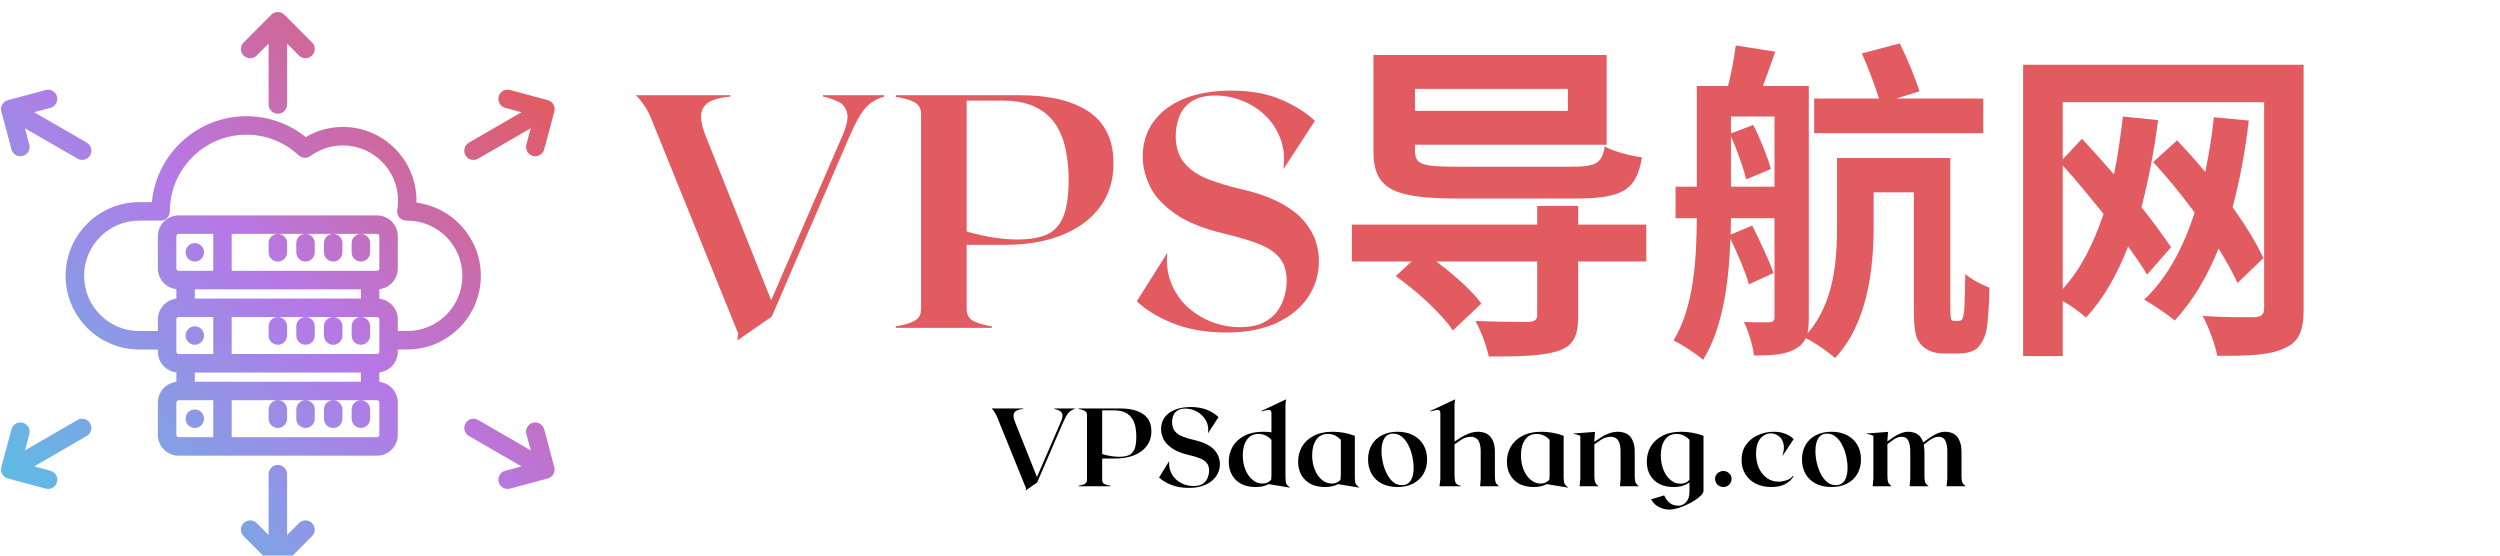 <svg xmlns="http://www.w3.org/2000/svg" xmlns:xlink="http://www.w3.org/1999/xlink" width="360" zoomAndPan="magnify" viewBox="0 0 270 60" height="80" preserveAspectRatio="xMidYMid meet" version="1.0"><defs><g/><clipPath id="dd686de08d"><path d="M 0 1.195 L 60 1.195 L 60 60 L 0 60 Z M 0 1.195 " clip-rule="nonzero"/></clipPath><clipPath id="976fb466e7"><path d="M 44.977 21.891 C 44.98 21.816 44.98 21.742 44.98 21.668 C 44.98 17.281 41.418 13.711 37.035 13.711 C 35.605 13.711 34.234 14.086 33.02 14.801 C 31.203 13.344 28.957 12.551 26.613 12.551 C 21.289 12.551 16.902 16.629 16.398 21.832 L 15.031 21.832 C 10.652 21.832 7.086 25.398 7.086 29.789 C 7.086 34.176 10.652 37.746 15.031 37.746 L 17.051 37.746 L 17.051 37.984 C 17.051 39.137 17.926 40.09 19.047 40.215 L 19.047 41.242 C 17.926 41.367 17.051 42.32 17.051 43.473 L 17.051 46.969 C 17.051 48.207 18.059 49.215 19.293 49.215 L 40.719 49.215 C 41.953 49.215 42.961 48.207 42.961 46.969 L 42.961 43.473 C 42.961 42.32 42.086 41.367 40.969 41.242 L 40.969 40.215 C 42.086 40.09 42.961 39.137 42.961 37.984 L 42.961 37.746 L 43.984 37.746 C 48.363 37.746 51.93 34.176 51.93 29.789 C 51.93 25.738 48.891 22.383 44.977 21.891 Z M 21.039 32.242 L 21.039 31.246 L 38.973 31.246 L 38.973 32.242 Z M 40.719 29.25 L 25.023 29.25 L 25.023 25.258 L 40.719 25.258 C 40.855 25.258 40.969 25.367 40.969 25.508 L 40.969 29 C 40.969 29.137 40.855 29.25 40.719 29.25 Z M 23.031 29.25 L 19.293 29.25 C 19.156 29.25 19.047 29.137 19.047 29 L 19.047 25.508 C 19.047 25.367 19.156 25.258 19.293 25.258 L 23.031 25.258 Z M 19.293 34.242 L 23.031 34.242 L 23.031 38.234 L 19.293 38.234 C 19.156 38.234 19.047 38.121 19.047 37.984 L 19.047 34.488 C 19.047 34.352 19.156 34.242 19.293 34.242 Z M 21.039 41.227 L 21.039 40.23 L 38.973 40.23 L 38.973 41.227 Z M 19.047 46.969 L 19.047 43.473 C 19.047 43.336 19.156 43.223 19.293 43.223 L 23.031 43.223 L 23.031 47.219 L 19.293 47.219 C 19.156 47.219 19.047 47.105 19.047 46.969 Z M 40.969 46.969 C 40.969 47.105 40.855 47.219 40.719 47.219 L 25.023 47.219 L 25.023 43.223 L 40.719 43.223 C 40.855 43.223 40.969 43.336 40.969 43.473 Z M 40.969 37.984 C 40.969 38.121 40.855 38.234 40.719 38.234 L 25.023 38.234 L 25.023 34.242 L 40.719 34.242 C 40.855 34.242 40.969 34.352 40.969 34.488 Z M 43.984 35.75 L 42.961 35.75 L 42.961 34.488 C 42.961 33.336 42.086 32.383 40.969 32.258 L 40.969 31.23 C 42.086 31.105 42.961 30.152 42.961 29 L 42.961 25.508 C 42.961 24.266 41.953 23.262 40.719 23.262 L 19.293 23.262 C 18.059 23.262 17.051 24.266 17.051 25.508 L 17.051 29 C 17.051 30.152 17.926 31.105 19.047 31.23 L 19.047 32.258 C 17.926 32.383 17.051 33.336 17.051 34.488 L 17.051 35.75 L 15.031 35.75 C 11.75 35.75 9.082 33.078 9.082 29.789 C 9.082 26.5 11.75 23.828 15.031 23.828 L 17.348 23.828 C 17.898 23.828 18.344 23.379 18.344 22.828 C 18.344 18.262 22.055 14.547 26.613 14.547 C 28.715 14.547 30.719 15.34 32.258 16.777 C 32.605 17.105 33.141 17.137 33.523 16.855 C 34.551 16.102 35.766 15.707 37.035 15.707 C 40.316 15.707 42.988 18.379 42.988 21.668 C 42.988 21.996 42.961 22.332 42.902 22.664 C 42.855 22.953 42.938 23.25 43.125 23.473 C 43.316 23.695 43.594 23.828 43.887 23.828 L 43.984 23.828 C 47.266 23.828 49.938 26.5 49.938 29.789 C 49.938 33.078 47.266 35.75 43.984 35.75 Z M 26.312 5.996 C 25.922 5.609 25.922 4.977 26.312 4.586 L 29.301 1.59 C 29.691 1.203 30.32 1.203 30.711 1.59 L 33.699 4.586 C 34.09 4.977 34.09 5.609 33.699 5.996 C 33.504 6.191 33.25 6.289 32.996 6.289 C 32.742 6.289 32.484 6.191 32.289 5.996 L 31.004 4.707 L 31.004 11.281 C 31.004 11.832 30.555 12.281 30.008 12.281 C 29.457 12.281 29.008 11.832 29.008 11.281 L 29.008 4.707 L 27.723 5.996 C 27.332 6.387 26.703 6.387 26.312 5.996 Z M 0.145 12.039 C 0.004 11.508 0.32 10.957 0.852 10.816 L 4.934 9.719 C 5.465 9.578 6.012 9.895 6.156 10.426 C 6.297 10.957 5.98 11.504 5.449 11.648 L 3.691 12.121 L 9.375 15.406 C 9.852 15.684 10.012 16.293 9.738 16.77 C 9.555 17.09 9.219 17.27 8.875 17.27 C 8.707 17.27 8.535 17.227 8.379 17.137 L 2.695 13.852 L 3.164 15.613 C 3.309 16.145 2.992 16.691 2.461 16.836 C 2.375 16.859 2.289 16.871 2.203 16.871 C 1.762 16.871 1.359 16.574 1.238 16.129 Z M 9.738 45.719 C 10.012 46.199 9.852 46.809 9.375 47.082 L 3.691 50.371 L 5.449 50.844 C 5.98 50.984 6.297 51.531 6.156 52.066 C 6.035 52.512 5.633 52.805 5.191 52.805 C 5.105 52.805 5.02 52.793 4.934 52.77 L 0.852 51.676 C 0.32 51.531 0.004 50.984 0.145 50.453 L 1.238 46.363 C 1.383 45.828 1.93 45.512 2.461 45.656 C 2.992 45.797 3.309 46.348 3.164 46.879 L 2.695 48.641 L 8.375 45.355 C 8.855 45.078 9.465 45.242 9.738 45.719 Z M 33.699 56.492 C 34.09 56.883 34.09 57.516 33.699 57.906 L 30.711 60.898 C 30.516 61.094 30.262 61.191 30.008 61.191 C 29.75 61.191 29.496 61.094 29.301 60.898 L 26.312 57.906 C 25.922 57.516 25.922 56.883 26.312 56.492 C 26.703 56.105 27.332 56.105 27.723 56.492 L 29.008 57.785 L 29.008 51.211 C 29.008 50.66 29.457 50.211 30.008 50.211 C 30.555 50.211 31.004 50.66 31.004 51.211 L 31.004 57.785 L 32.289 56.492 C 32.68 56.105 33.312 56.105 33.699 56.492 Z M 59.867 50.453 C 60.008 50.984 59.691 51.531 59.16 51.676 L 55.078 52.77 C 54.992 52.793 54.906 52.805 54.82 52.805 C 54.379 52.805 53.977 52.512 53.859 52.066 C 53.715 51.531 54.031 50.984 54.562 50.844 L 56.324 50.371 L 50.641 47.082 C 50.164 46.809 50 46.199 50.273 45.719 C 50.551 45.242 51.16 45.078 51.637 45.355 L 57.32 48.641 L 56.848 46.879 C 56.703 46.348 57.02 45.801 57.551 45.656 C 58.082 45.512 58.629 45.828 58.773 46.363 Z M 50.273 16.77 C 50 16.293 50.164 15.684 50.641 15.406 L 56.324 12.121 L 54.562 11.648 C 54.031 11.504 53.715 10.957 53.859 10.426 C 54 9.895 54.547 9.578 55.078 9.719 L 59.16 10.816 C 59.695 10.957 60.008 11.508 59.867 12.039 L 58.773 16.129 C 58.652 16.574 58.25 16.871 57.809 16.871 C 57.727 16.871 57.637 16.859 57.551 16.836 C 57.02 16.691 56.703 16.145 56.848 15.613 L 57.32 13.852 L 51.637 17.137 C 51.48 17.227 51.309 17.27 51.137 17.27 C 50.793 17.27 50.457 17.09 50.273 16.77 Z M 20.043 27.254 C 20.043 26.703 20.488 26.254 21.039 26.254 C 21.59 26.254 22.035 26.703 22.035 27.254 C 22.035 27.805 21.59 28.25 21.039 28.25 C 20.488 28.25 20.043 27.805 20.043 27.254 Z M 20.043 36.238 C 20.043 35.684 20.488 35.238 21.039 35.238 C 21.59 35.238 22.035 35.684 22.035 36.238 C 22.035 36.789 21.59 37.234 21.039 37.234 C 20.488 37.234 20.043 36.789 20.043 36.238 Z M 22.035 45.223 C 22.035 45.773 21.59 46.219 21.039 46.219 C 20.488 46.219 20.043 45.773 20.043 45.223 C 20.043 44.668 20.488 44.223 21.039 44.223 C 21.59 44.223 22.035 44.668 22.035 45.223 Z M 38.973 25.258 C 39.523 25.258 39.973 25.703 39.973 26.254 L 39.973 27.254 C 39.973 27.805 39.523 28.25 38.973 28.25 C 38.426 28.25 37.977 27.805 37.977 27.254 L 37.977 26.254 C 37.977 25.703 38.426 25.258 38.973 25.258 Z M 35.984 25.258 C 36.535 25.258 36.98 25.703 36.98 26.254 L 36.98 27.254 C 36.98 27.805 36.535 28.25 35.984 28.25 C 35.434 28.25 34.988 27.805 34.988 27.254 L 34.988 26.254 C 34.988 25.703 35.434 25.258 35.984 25.258 Z M 32.996 25.258 C 33.547 25.258 33.992 25.703 33.992 26.254 L 33.992 27.254 C 33.992 27.805 33.547 28.25 32.996 28.25 C 32.445 28.25 32 27.805 32 27.254 L 32 26.254 C 32 25.703 32.445 25.258 32.996 25.258 Z M 30.008 25.258 C 30.555 25.258 31.004 25.703 31.004 26.254 L 31.004 27.254 C 31.004 27.805 30.555 28.25 30.008 28.25 C 29.457 28.25 29.008 27.805 29.008 27.254 L 29.008 26.254 C 29.008 25.703 29.457 25.258 30.008 25.258 Z M 38.973 34.242 C 39.523 34.242 39.973 34.688 39.973 35.238 L 39.973 36.238 C 39.973 36.789 39.523 37.234 38.973 37.234 C 38.426 37.234 37.977 36.789 37.977 36.238 L 37.977 35.238 C 37.977 34.688 38.426 34.242 38.973 34.242 Z M 35.984 34.242 C 36.535 34.242 36.98 34.688 36.98 35.238 L 36.98 36.238 C 36.98 36.789 36.535 37.234 35.984 37.234 C 35.434 37.234 34.988 36.789 34.988 36.238 L 34.988 35.238 C 34.988 34.688 35.434 34.242 35.984 34.242 Z M 32.996 34.242 C 33.547 34.242 33.992 34.688 33.992 35.238 L 33.992 36.238 C 33.992 36.789 33.547 37.234 32.996 37.234 C 32.445 37.234 32 36.789 32 36.238 L 32 35.238 C 32 34.688 32.445 34.242 32.996 34.242 Z M 30.008 34.242 C 30.555 34.242 31.004 34.688 31.004 35.238 L 31.004 36.238 C 31.004 36.789 30.555 37.234 30.008 37.234 C 29.457 37.234 29.008 36.789 29.008 36.238 L 29.008 35.238 C 29.008 34.688 29.457 34.242 30.008 34.242 Z M 38.973 43.223 C 39.523 43.223 39.973 43.672 39.973 44.223 L 39.973 45.223 C 39.973 45.773 39.523 46.219 38.973 46.219 C 38.426 46.219 37.977 45.773 37.977 45.223 L 37.977 44.223 C 37.977 43.672 38.426 43.223 38.973 43.223 Z M 35.984 43.223 C 36.535 43.223 36.98 43.672 36.98 44.223 L 36.98 45.223 C 36.98 45.773 36.535 46.219 35.984 46.219 C 35.434 46.219 34.988 45.773 34.988 45.223 L 34.988 44.223 C 34.988 43.672 35.434 43.223 35.984 43.223 Z M 32.996 43.223 C 33.547 43.223 33.992 43.672 33.992 44.223 L 33.992 45.223 C 33.992 45.773 33.547 46.219 32.996 46.219 C 32.445 46.219 32 45.773 32 45.223 L 32 44.223 C 32 43.672 32.445 43.223 32.996 43.223 Z M 30.008 43.223 C 30.555 43.223 31.004 43.672 31.004 44.223 L 31.004 45.223 C 31.004 45.773 30.555 46.219 30.008 46.219 C 29.457 46.219 29.008 45.773 29.008 45.223 L 29.008 44.223 C 29.008 43.672 29.457 43.223 30.008 43.223 Z M 30.008 43.223 " clip-rule="nonzero"/></clipPath><linearGradient x1="20.342" gradientTransform="matrix(0.125, 0, 0, 0.125, -1.881, -0.697)" y1="491.658" x2="496.79" gradientUnits="userSpaceOnUse" y2="15.21" id="bc32646157"><stop stop-opacity="1" stop-color="rgb(36.899%, 73.7%, 89.799%)" offset="0"/><stop stop-opacity="1" stop-color="rgb(36.899%, 73.7%, 89.799%)" offset="0.062"/><stop stop-opacity="1" stop-color="rgb(37.001%, 73.619%, 89.799%)" offset="0.078"/><stop stop-opacity="1" stop-color="rgb(37.419%, 73.297%, 89.804%)" offset="0.082"/><stop stop-opacity="1" stop-color="rgb(37.733%, 73.056%, 89.809%)" offset="0.086"/><stop stop-opacity="1" stop-color="rgb(38.048%, 72.813%, 89.812%)" offset="0.09"/><stop stop-opacity="1" stop-color="rgb(38.362%, 72.572%, 89.816%)" offset="0.094"/><stop stop-opacity="1" stop-color="rgb(38.675%, 72.33%, 89.819%)" offset="0.098"/><stop stop-opacity="1" stop-color="rgb(38.989%, 72.087%, 89.824%)" offset="0.102"/><stop stop-opacity="1" stop-color="rgb(39.304%, 71.844%, 89.827%)" offset="0.105"/><stop stop-opacity="1" stop-color="rgb(39.618%, 71.603%, 89.83%)" offset="0.109"/><stop stop-opacity="1" stop-color="rgb(39.932%, 71.361%, 89.833%)" offset="0.113"/><stop stop-opacity="1" stop-color="rgb(40.247%, 71.118%, 89.838%)" offset="0.117"/><stop stop-opacity="1" stop-color="rgb(40.559%, 70.876%, 89.841%)" offset="0.121"/><stop stop-opacity="1" stop-color="rgb(40.874%, 70.634%, 89.845%)" offset="0.125"/><stop stop-opacity="1" stop-color="rgb(41.188%, 70.392%, 89.848%)" offset="0.129"/><stop stop-opacity="1" stop-color="rgb(41.502%, 70.151%, 89.853%)" offset="0.133"/><stop stop-opacity="1" stop-color="rgb(41.817%, 69.908%, 89.856%)" offset="0.137"/><stop stop-opacity="1" stop-color="rgb(42.131%, 69.666%, 89.861%)" offset="0.141"/><stop stop-opacity="1" stop-color="rgb(42.444%, 69.423%, 89.864%)" offset="0.145"/><stop stop-opacity="1" stop-color="rgb(42.758%, 69.182%, 89.867%)" offset="0.148"/><stop stop-opacity="1" stop-color="rgb(43.073%, 68.939%, 89.87%)" offset="0.152"/><stop stop-opacity="1" stop-color="rgb(43.387%, 68.697%, 89.874%)" offset="0.156"/><stop stop-opacity="1" stop-color="rgb(43.701%, 68.454%, 89.877%)" offset="0.16"/><stop stop-opacity="1" stop-color="rgb(44.016%, 68.213%, 89.882%)" offset="0.164"/><stop stop-opacity="1" stop-color="rgb(44.328%, 67.97%, 89.885%)" offset="0.168"/><stop stop-opacity="1" stop-color="rgb(44.643%, 67.729%, 89.89%)" offset="0.172"/><stop stop-opacity="1" stop-color="rgb(44.957%, 67.487%, 89.893%)" offset="0.176"/><stop stop-opacity="1" stop-color="rgb(45.271%, 67.244%, 89.896%)" offset="0.18"/><stop stop-opacity="1" stop-color="rgb(45.584%, 67.001%, 89.899%)" offset="0.184"/><stop stop-opacity="1" stop-color="rgb(45.898%, 66.76%, 89.903%)" offset="0.188"/><stop stop-opacity="1" stop-color="rgb(46.213%, 66.518%, 89.906%)" offset="0.191"/><stop stop-opacity="1" stop-color="rgb(46.527%, 66.277%, 89.911%)" offset="0.195"/><stop stop-opacity="1" stop-color="rgb(46.841%, 66.034%, 89.914%)" offset="0.199"/><stop stop-opacity="1" stop-color="rgb(47.156%, 65.791%, 89.919%)" offset="0.203"/><stop stop-opacity="1" stop-color="rgb(47.469%, 65.549%, 89.922%)" offset="0.207"/><stop stop-opacity="1" stop-color="rgb(47.783%, 65.308%, 89.926%)" offset="0.211"/><stop stop-opacity="1" stop-color="rgb(48.097%, 65.065%, 89.929%)" offset="0.215"/><stop stop-opacity="1" stop-color="rgb(48.412%, 64.822%, 89.932%)" offset="0.219"/><stop stop-opacity="1" stop-color="rgb(48.726%, 64.58%, 89.935%)" offset="0.223"/><stop stop-opacity="1" stop-color="rgb(49.04%, 64.339%, 89.94%)" offset="0.227"/><stop stop-opacity="1" stop-color="rgb(49.353%, 64.096%, 89.943%)" offset="0.23"/><stop stop-opacity="1" stop-color="rgb(49.667%, 63.855%, 89.948%)" offset="0.234"/><stop stop-opacity="1" stop-color="rgb(49.982%, 63.612%, 89.951%)" offset="0.238"/><stop stop-opacity="1" stop-color="rgb(50.296%, 63.37%, 89.955%)" offset="0.242"/><stop stop-opacity="1" stop-color="rgb(50.61%, 63.127%, 89.958%)" offset="0.246"/><stop stop-opacity="1" stop-color="rgb(50.925%, 62.886%, 89.961%)" offset="0.25"/><stop stop-opacity="1" stop-color="rgb(51.237%, 62.643%, 89.964%)" offset="0.254"/><stop stop-opacity="1" stop-color="rgb(51.552%, 62.402%, 89.969%)" offset="0.258"/><stop stop-opacity="1" stop-color="rgb(51.866%, 62.16%, 89.972%)" offset="0.262"/><stop stop-opacity="1" stop-color="rgb(52.18%, 61.917%, 89.977%)" offset="0.266"/><stop stop-opacity="1" stop-color="rgb(52.493%, 61.675%, 89.98%)" offset="0.27"/><stop stop-opacity="1" stop-color="rgb(52.808%, 61.433%, 89.984%)" offset="0.273"/><stop stop-opacity="1" stop-color="rgb(53.122%, 61.191%, 89.987%)" offset="0.277"/><stop stop-opacity="1" stop-color="rgb(53.436%, 60.948%, 89.99%)" offset="0.281"/><stop stop-opacity="1" stop-color="rgb(53.751%, 60.706%, 89.993%)" offset="0.285"/><stop stop-opacity="1" stop-color="rgb(54.065%, 60.464%, 89.998%)" offset="0.289"/><stop stop-opacity="1" stop-color="rgb(54.378%, 60.222%, 90.001%)" offset="0.293"/><stop stop-opacity="1" stop-color="rgb(54.692%, 59.981%, 90.005%)" offset="0.297"/><stop stop-opacity="1" stop-color="rgb(55.006%, 59.738%, 90.009%)" offset="0.301"/><stop stop-opacity="1" stop-color="rgb(55.321%, 59.496%, 90.013%)" offset="0.305"/><stop stop-opacity="1" stop-color="rgb(55.635%, 59.253%, 90.016%)" offset="0.309"/><stop stop-opacity="1" stop-color="rgb(55.949%, 59.012%, 90.021%)" offset="0.312"/><stop stop-opacity="1" stop-color="rgb(56.262%, 58.769%, 90.024%)" offset="0.316"/><stop stop-opacity="1" stop-color="rgb(56.577%, 58.527%, 90.027%)" offset="0.32"/><stop stop-opacity="1" stop-color="rgb(56.891%, 58.284%, 90.03%)" offset="0.324"/><stop stop-opacity="1" stop-color="rgb(57.205%, 58.043%, 90.034%)" offset="0.328"/><stop stop-opacity="1" stop-color="rgb(57.52%, 57.8%, 90.038%)" offset="0.332"/><stop stop-opacity="1" stop-color="rgb(57.834%, 57.559%, 90.042%)" offset="0.336"/><stop stop-opacity="1" stop-color="rgb(58.147%, 57.317%, 90.045%)" offset="0.34"/><stop stop-opacity="1" stop-color="rgb(58.461%, 57.074%, 90.05%)" offset="0.344"/><stop stop-opacity="1" stop-color="rgb(58.775%, 56.831%, 90.053%)" offset="0.348"/><stop stop-opacity="1" stop-color="rgb(59.09%, 56.59%, 90.056%)" offset="0.352"/><stop stop-opacity="1" stop-color="rgb(59.404%, 56.348%, 90.059%)" offset="0.355"/><stop stop-opacity="1" stop-color="rgb(59.718%, 56.107%, 90.063%)" offset="0.359"/><stop stop-opacity="1" stop-color="rgb(60.031%, 55.864%, 90.067%)" offset="0.363"/><stop stop-opacity="1" stop-color="rgb(60.345%, 55.621%, 90.071%)" offset="0.367"/><stop stop-opacity="1" stop-color="rgb(60.66%, 55.379%, 90.074%)" offset="0.371"/><stop stop-opacity="1" stop-color="rgb(60.974%, 55.138%, 90.079%)" offset="0.375"/><stop stop-opacity="1" stop-color="rgb(61.287%, 54.895%, 90.082%)" offset="0.379"/><stop stop-opacity="1" stop-color="rgb(61.601%, 54.652%, 90.086%)" offset="0.383"/><stop stop-opacity="1" stop-color="rgb(61.916%, 54.41%, 90.089%)" offset="0.387"/><stop stop-opacity="1" stop-color="rgb(62.23%, 54.169%, 90.092%)" offset="0.391"/><stop stop-opacity="1" stop-color="rgb(62.544%, 53.926%, 90.096%)" offset="0.395"/><stop stop-opacity="1" stop-color="rgb(62.859%, 53.685%, 90.1%)" offset="0.398"/><stop stop-opacity="1" stop-color="rgb(63.171%, 53.442%, 90.103%)" offset="0.402"/><stop stop-opacity="1" stop-color="rgb(63.486%, 53.2%, 90.108%)" offset="0.406"/><stop stop-opacity="1" stop-color="rgb(63.8%, 52.957%, 90.111%)" offset="0.41"/><stop stop-opacity="1" stop-color="rgb(64.114%, 52.716%, 90.115%)" offset="0.414"/><stop stop-opacity="1" stop-color="rgb(64.429%, 52.473%, 90.118%)" offset="0.418"/><stop stop-opacity="1" stop-color="rgb(64.743%, 52.232%, 90.121%)" offset="0.422"/><stop stop-opacity="1" stop-color="rgb(65.056%, 51.99%, 90.125%)" offset="0.426"/><stop stop-opacity="1" stop-color="rgb(65.37%, 51.747%, 90.129%)" offset="0.43"/><stop stop-opacity="1" stop-color="rgb(65.685%, 51.505%, 90.132%)" offset="0.434"/><stop stop-opacity="1" stop-color="rgb(65.999%, 51.263%, 90.137%)" offset="0.438"/><stop stop-opacity="1" stop-color="rgb(66.313%, 51.021%, 90.14%)" offset="0.441"/><stop stop-opacity="1" stop-color="rgb(66.628%, 50.778%, 90.144%)" offset="0.445"/><stop stop-opacity="1" stop-color="rgb(66.94%, 50.536%, 90.147%)" offset="0.449"/><stop stop-opacity="1" stop-color="rgb(67.255%, 50.294%, 90.15%)" offset="0.453"/><stop stop-opacity="1" stop-color="rgb(67.569%, 50.052%, 90.154%)" offset="0.457"/><stop stop-opacity="1" stop-color="rgb(67.883%, 49.811%, 90.158%)" offset="0.461"/><stop stop-opacity="1" stop-color="rgb(68.196%, 49.568%, 90.161%)" offset="0.465"/><stop stop-opacity="1" stop-color="rgb(68.51%, 49.326%, 90.166%)" offset="0.469"/><stop stop-opacity="1" stop-color="rgb(68.825%, 49.083%, 90.169%)" offset="0.473"/><stop stop-opacity="1" stop-color="rgb(69.139%, 48.842%, 90.173%)" offset="0.477"/><stop stop-opacity="1" stop-color="rgb(69.453%, 48.599%, 90.176%)" offset="0.48"/><stop stop-opacity="1" stop-color="rgb(69.768%, 48.358%, 90.181%)" offset="0.484"/><stop stop-opacity="1" stop-color="rgb(70.081%, 48.116%, 90.184%)" offset="0.488"/><stop stop-opacity="1" stop-color="rgb(70.395%, 47.873%, 90.187%)" offset="0.492"/><stop stop-opacity="1" stop-color="rgb(70.709%, 47.63%, 90.19%)" offset="0.496"/><stop stop-opacity="1" stop-color="rgb(71.024%, 47.389%, 90.195%)" offset="0.5"/><stop stop-opacity="1" stop-color="rgb(71.277%, 47.2%, 89.996%)" offset="0.504"/><stop stop-opacity="1" stop-color="rgb(71.532%, 47.012%, 89.798%)" offset="0.508"/><stop stop-opacity="1" stop-color="rgb(71.695%, 46.902%, 89.299%)" offset="0.512"/><stop stop-opacity="1" stop-color="rgb(71.86%, 46.794%, 88.802%)" offset="0.516"/><stop stop-opacity="1" stop-color="rgb(72.023%, 46.684%, 88.303%)" offset="0.52"/><stop stop-opacity="1" stop-color="rgb(72.188%, 46.576%, 87.804%)" offset="0.523"/><stop stop-opacity="1" stop-color="rgb(72.353%, 46.466%, 87.305%)" offset="0.527"/><stop stop-opacity="1" stop-color="rgb(72.517%, 46.358%, 86.807%)" offset="0.531"/><stop stop-opacity="1" stop-color="rgb(72.681%, 46.249%, 86.308%)" offset="0.535"/><stop stop-opacity="1" stop-color="rgb(72.845%, 46.141%, 85.809%)" offset="0.539"/><stop stop-opacity="1" stop-color="rgb(73.009%, 46.031%, 85.31%)" offset="0.543"/><stop stop-opacity="1" stop-color="rgb(73.174%, 45.923%, 84.813%)" offset="0.547"/><stop stop-opacity="1" stop-color="rgb(73.338%, 45.813%, 84.314%)" offset="0.551"/><stop stop-opacity="1" stop-color="rgb(73.503%, 45.705%, 83.815%)" offset="0.555"/><stop stop-opacity="1" stop-color="rgb(73.666%, 45.596%, 83.316%)" offset="0.559"/><stop stop-opacity="1" stop-color="rgb(73.831%, 45.488%, 82.819%)" offset="0.562"/><stop stop-opacity="1" stop-color="rgb(73.994%, 45.378%, 82.32%)" offset="0.566"/><stop stop-opacity="1" stop-color="rgb(74.159%, 45.27%, 81.822%)" offset="0.57"/><stop stop-opacity="1" stop-color="rgb(74.324%, 45.16%, 81.323%)" offset="0.574"/><stop stop-opacity="1" stop-color="rgb(74.489%, 45.052%, 80.824%)" offset="0.578"/><stop stop-opacity="1" stop-color="rgb(74.652%, 44.942%, 80.325%)" offset="0.582"/><stop stop-opacity="1" stop-color="rgb(74.817%, 44.833%, 79.828%)" offset="0.586"/><stop stop-opacity="1" stop-color="rgb(74.98%, 44.725%, 79.329%)" offset="0.59"/><stop stop-opacity="1" stop-color="rgb(75.145%, 44.617%, 78.83%)" offset="0.594"/><stop stop-opacity="1" stop-color="rgb(75.31%, 44.507%, 78.331%)" offset="0.598"/><stop stop-opacity="1" stop-color="rgb(75.475%, 44.398%, 77.834%)" offset="0.602"/><stop stop-opacity="1" stop-color="rgb(75.638%, 44.289%, 77.335%)" offset="0.605"/><stop stop-opacity="1" stop-color="rgb(75.803%, 44.18%, 76.836%)" offset="0.609"/><stop stop-opacity="1" stop-color="rgb(75.966%, 44.072%, 76.337%)" offset="0.613"/><stop stop-opacity="1" stop-color="rgb(76.131%, 43.964%, 75.839%)" offset="0.617"/><stop stop-opacity="1" stop-color="rgb(76.295%, 43.854%, 75.34%)" offset="0.621"/><stop stop-opacity="1" stop-color="rgb(76.46%, 43.745%, 74.841%)" offset="0.625"/><stop stop-opacity="1" stop-color="rgb(76.624%, 43.636%, 74.342%)" offset="0.629"/><stop stop-opacity="1" stop-color="rgb(76.788%, 43.527%, 73.845%)" offset="0.633"/><stop stop-opacity="1" stop-color="rgb(76.952%, 43.419%, 73.346%)" offset="0.637"/><stop stop-opacity="1" stop-color="rgb(77.116%, 43.311%, 72.847%)" offset="0.641"/><stop stop-opacity="1" stop-color="rgb(77.28%, 43.201%, 72.348%)" offset="0.645"/><stop stop-opacity="1" stop-color="rgb(77.444%, 43.092%, 71.851%)" offset="0.648"/><stop stop-opacity="1" stop-color="rgb(77.609%, 42.982%, 71.352%)" offset="0.652"/><stop stop-opacity="1" stop-color="rgb(77.774%, 42.874%, 70.854%)" offset="0.656"/><stop stop-opacity="1" stop-color="rgb(77.937%, 42.764%, 70.355%)" offset="0.66"/><stop stop-opacity="1" stop-color="rgb(78.102%, 42.656%, 69.856%)" offset="0.664"/><stop stop-opacity="1" stop-color="rgb(78.265%, 42.548%, 69.357%)" offset="0.668"/><stop stop-opacity="1" stop-color="rgb(78.43%, 42.439%, 68.86%)" offset="0.672"/><stop stop-opacity="1" stop-color="rgb(78.595%, 42.329%, 68.361%)" offset="0.676"/><stop stop-opacity="1" stop-color="rgb(78.76%, 42.221%, 67.862%)" offset="0.68"/><stop stop-opacity="1" stop-color="rgb(78.923%, 42.111%, 67.363%)" offset="0.684"/><stop stop-opacity="1" stop-color="rgb(79.088%, 42.003%, 66.866%)" offset="0.688"/><stop stop-opacity="1" stop-color="rgb(79.251%, 41.895%, 66.367%)" offset="0.691"/><stop stop-opacity="1" stop-color="rgb(79.416%, 41.786%, 65.868%)" offset="0.695"/><stop stop-opacity="1" stop-color="rgb(79.581%, 41.676%, 65.369%)" offset="0.699"/><stop stop-opacity="1" stop-color="rgb(79.745%, 41.568%, 64.871%)" offset="0.703"/><stop stop-opacity="1" stop-color="rgb(79.909%, 41.458%, 64.372%)" offset="0.707"/><stop stop-opacity="1" stop-color="rgb(80.074%, 41.35%, 63.873%)" offset="0.711"/><stop stop-opacity="1" stop-color="rgb(80.237%, 41.24%, 63.374%)" offset="0.715"/><stop stop-opacity="1" stop-color="rgb(80.402%, 41.132%, 62.877%)" offset="0.719"/><stop stop-opacity="1" stop-color="rgb(80.566%, 41.023%, 62.378%)" offset="0.723"/><stop stop-opacity="1" stop-color="rgb(80.731%, 40.915%, 61.879%)" offset="0.727"/><stop stop-opacity="1" stop-color="rgb(80.894%, 40.805%, 61.38%)" offset="0.73"/><stop stop-opacity="1" stop-color="rgb(81.059%, 40.697%, 60.883%)" offset="0.734"/><stop stop-opacity="1" stop-color="rgb(81.223%, 40.587%, 60.384%)" offset="0.738"/><stop stop-opacity="1" stop-color="rgb(81.387%, 40.479%, 59.885%)" offset="0.742"/><stop stop-opacity="1" stop-color="rgb(81.552%, 40.37%, 59.386%)" offset="0.746"/><stop stop-opacity="1" stop-color="rgb(81.717%, 40.262%, 58.888%)" offset="0.75"/><stop stop-opacity="1" stop-color="rgb(81.88%, 40.152%, 58.389%)" offset="0.754"/><stop stop-opacity="1" stop-color="rgb(82.045%, 40.044%, 57.892%)" offset="0.758"/><stop stop-opacity="1" stop-color="rgb(82.208%, 39.934%, 57.393%)" offset="0.762"/><stop stop-opacity="1" stop-color="rgb(82.373%, 39.825%, 56.894%)" offset="0.766"/><stop stop-opacity="1" stop-color="rgb(82.538%, 39.716%, 56.395%)" offset="0.77"/><stop stop-opacity="1" stop-color="rgb(82.703%, 39.607%, 55.898%)" offset="0.773"/><stop stop-opacity="1" stop-color="rgb(82.866%, 39.499%, 55.399%)" offset="0.777"/><stop stop-opacity="1" stop-color="rgb(83.031%, 39.391%, 54.9%)" offset="0.781"/><stop stop-opacity="1" stop-color="rgb(83.194%, 39.281%, 54.401%)" offset="0.785"/><stop stop-opacity="1" stop-color="rgb(83.359%, 39.172%, 53.903%)" offset="0.789"/><stop stop-opacity="1" stop-color="rgb(83.522%, 39.062%, 53.404%)" offset="0.793"/><stop stop-opacity="1" stop-color="rgb(83.687%, 38.954%, 52.905%)" offset="0.797"/><stop stop-opacity="1" stop-color="rgb(83.852%, 38.846%, 52.406%)" offset="0.801"/><stop stop-opacity="1" stop-color="rgb(84.016%, 38.737%, 51.909%)" offset="0.805"/><stop stop-opacity="1" stop-color="rgb(84.18%, 38.628%, 51.41%)" offset="0.809"/><stop stop-opacity="1" stop-color="rgb(84.344%, 38.519%, 50.911%)" offset="0.812"/><stop stop-opacity="1" stop-color="rgb(84.508%, 38.409%, 50.412%)" offset="0.816"/><stop stop-opacity="1" stop-color="rgb(84.673%, 38.301%, 49.915%)" offset="0.82"/><stop stop-opacity="1" stop-color="rgb(84.837%, 38.191%, 49.416%)" offset="0.824"/><stop stop-opacity="1" stop-color="rgb(85.002%, 38.083%, 48.917%)" offset="0.828"/><stop stop-opacity="1" stop-color="rgb(85.165%, 37.975%, 48.418%)" offset="0.832"/><stop stop-opacity="1" stop-color="rgb(85.33%, 37.866%, 47.92%)" offset="0.836"/><stop stop-opacity="1" stop-color="rgb(85.493%, 37.756%, 47.421%)" offset="0.84"/><stop stop-opacity="1" stop-color="rgb(85.658%, 37.648%, 46.922%)" offset="0.844"/><stop stop-opacity="1" stop-color="rgb(85.823%, 37.538%, 46.423%)" offset="0.848"/><stop stop-opacity="1" stop-color="rgb(85.988%, 37.43%, 45.926%)" offset="0.852"/><stop stop-opacity="1" stop-color="rgb(86.151%, 37.321%, 45.427%)" offset="0.855"/><stop stop-opacity="1" stop-color="rgb(86.316%, 37.213%, 44.93%)" offset="0.859"/><stop stop-opacity="1" stop-color="rgb(86.479%, 37.103%, 44.431%)" offset="0.863"/><stop stop-opacity="1" stop-color="rgb(86.644%, 36.995%, 43.932%)" offset="0.867"/><stop stop-opacity="1" stop-color="rgb(86.809%, 36.885%, 43.433%)" offset="0.871"/><stop stop-opacity="1" stop-color="rgb(86.974%, 36.777%, 42.935%)" offset="0.875"/><stop stop-opacity="1" stop-color="rgb(87.137%, 36.668%, 42.436%)" offset="0.879"/><stop stop-opacity="1" stop-color="rgb(87.302%, 36.56%, 41.937%)" offset="0.883"/><stop stop-opacity="1" stop-color="rgb(87.465%, 36.45%, 41.438%)" offset="0.887"/><stop stop-opacity="1" stop-color="rgb(87.63%, 36.342%, 40.941%)" offset="0.891"/><stop stop-opacity="1" stop-color="rgb(87.794%, 36.232%, 40.442%)" offset="0.895"/><stop stop-opacity="1" stop-color="rgb(87.959%, 36.124%, 39.943%)" offset="0.898"/><stop stop-opacity="1" stop-color="rgb(88.123%, 36.014%, 39.444%)" offset="0.902"/><stop stop-opacity="1" stop-color="rgb(88.287%, 35.905%, 38.947%)" offset="0.906"/><stop stop-opacity="1" stop-color="rgb(88.443%, 35.802%, 38.472%)" offset="0.91"/><stop stop-opacity="1" stop-color="rgb(88.599%, 35.699%, 37.999%)" offset="0.914"/><stop stop-opacity="1" stop-color="rgb(88.599%, 35.699%, 37.999%)" offset="0.922"/><stop stop-opacity="1" stop-color="rgb(88.599%, 35.699%, 37.999%)" offset="0.938"/><stop stop-opacity="1" stop-color="rgb(88.599%, 35.699%, 37.999%)" offset="1"/></linearGradient></defs><g clip-path="url(#dd686de08d)"><g clip-path="url(#976fb466e7)"><path fill="url(#bc32646157)" d="M 0.004 1.203 L 0.004 60 L 60 60 L 60 1.203 Z M 0.004 1.203 " fill-rule="nonzero"/></g></g><g fill="#e25b61" fill-opacity="1"><g transform="translate(67.96, 35.41)"><g><path d="M 20.922 -25.125 L 27.531 -25.125 L 27.531 -24.984 C 27.031 -24.836 26.582 -24.629 26.188 -24.359 C 25.789 -24.098 25.41 -23.691 25.047 -23.141 C 24.691 -22.598 24.285 -21.812 23.828 -20.781 L 15.391 -1.219 L 11.672 1.359 L 11.766 0.609 L 2.469 -22.359 C 2.238 -22.984 1.953 -23.539 1.609 -24.031 C 1.273 -24.52 0.977 -24.883 0.719 -25.125 L 10.906 -25.125 L 10.906 -24.984 C 10.07 -24.91 9.379 -24.75 8.828 -24.5 C 8.273 -24.25 7.93 -23.832 7.797 -23.25 C 7.672 -22.676 7.812 -21.863 8.219 -20.812 L 15.328 -2.984 L 23.047 -20.812 C 23.492 -21.844 23.656 -22.633 23.531 -23.188 C 23.414 -23.738 23.117 -24.141 22.641 -24.391 C 22.16 -24.641 21.586 -24.836 20.922 -24.984 Z M 20.922 -25.125 "/></g></g></g><g fill="#e25b61" fill-opacity="1"><g transform="translate(96.21, 35.41)"><g><path d="M 13.969 -25.125 C 17.164 -25.125 19.645 -24.523 21.406 -23.328 C 23.164 -22.129 24.047 -20.273 24.047 -17.766 C 24.047 -15.941 23.562 -14.375 22.594 -13.062 C 21.625 -11.75 20.258 -10.738 18.5 -10.031 C 16.738 -9.32 14.676 -8.969 12.312 -8.969 L 8.188 -8.969 L 8.188 -2.047 C 8.188 -1.398 8.453 -0.953 8.984 -0.703 C 9.523 -0.453 10.164 -0.273 10.906 -0.172 L 10.906 0 L 0.531 0 L 0.531 -0.172 C 1.281 -0.273 1.922 -0.453 2.453 -0.703 C 2.992 -0.953 3.266 -1.398 3.266 -2.047 L 3.266 -23.078 C 3.266 -23.723 2.992 -24.172 2.453 -24.422 C 1.922 -24.672 1.281 -24.844 0.531 -24.938 L 0.531 -25.125 Z M 13.672 -9.547 C 14.922 -9.547 15.953 -9.711 16.766 -10.047 C 17.578 -10.379 18.188 -11.008 18.594 -11.938 C 19 -12.875 19.203 -14.254 19.203 -16.078 C 19.203 -17.109 19.102 -18.125 18.906 -19.125 C 18.719 -20.133 18.375 -21.047 17.875 -21.859 C 17.375 -22.672 16.648 -23.32 15.703 -23.812 C 14.754 -24.301 13.516 -24.547 11.984 -24.547 L 8.188 -24.547 L 8.188 -10.406 C 9.094 -10.145 10.008 -9.938 10.938 -9.781 C 11.875 -9.625 12.785 -9.547 13.672 -9.547 Z M 13.672 -9.547 "/></g></g></g><g fill="#e25b61" fill-opacity="1"><g transform="translate(121.336, 35.41)"><g><path d="M 12.641 -15 C 14.41 -14.594 15.848 -14.086 16.953 -13.484 C 18.066 -12.891 18.922 -12.234 19.516 -11.516 C 20.117 -10.797 20.535 -10.07 20.766 -9.344 C 20.992 -8.613 21.109 -7.914 21.109 -7.25 C 21.109 -5.789 20.711 -4.473 19.922 -3.297 C 19.129 -2.129 17.988 -1.203 16.5 -0.516 C 15.02 0.16 13.227 0.5 11.125 0.5 C 8.945 0.5 7.031 0.172 5.375 -0.484 C 3.727 -1.141 2.414 -1.938 1.438 -2.875 L 4.734 -8.109 C 4.617 -6.867 4.77 -5.75 5.188 -4.75 C 5.602 -3.758 6.191 -2.914 6.953 -2.219 C 7.723 -1.531 8.598 -1 9.578 -0.625 C 10.555 -0.258 11.551 -0.078 12.562 -0.078 C 13.613 -0.078 14.469 -0.242 15.125 -0.578 C 15.781 -0.91 16.285 -1.332 16.641 -1.844 C 17.004 -2.363 17.258 -2.91 17.406 -3.484 C 17.551 -4.055 17.625 -4.582 17.625 -5.062 C 17.625 -6.133 17.363 -6.973 16.844 -7.578 C 16.332 -8.191 15.578 -8.691 14.578 -9.078 C 13.586 -9.461 12.379 -9.82 10.953 -10.156 C 8.629 -10.707 6.828 -11.438 5.547 -12.344 C 4.266 -13.25 3.363 -14.238 2.844 -15.312 C 2.332 -16.395 2.078 -17.453 2.078 -18.484 C 2.078 -19.961 2.473 -21.234 3.266 -22.297 C 4.055 -23.367 5.16 -24.191 6.578 -24.766 C 8.004 -25.336 9.688 -25.625 11.625 -25.625 C 13.707 -25.625 15.492 -25.305 16.984 -24.672 C 18.484 -24.035 19.711 -23.266 20.672 -22.359 L 17.266 -17.125 C 17.43 -18.344 17.328 -19.441 16.953 -20.422 C 16.586 -21.398 16.047 -22.234 15.328 -22.922 C 14.609 -23.617 13.773 -24.156 12.828 -24.531 C 11.879 -24.906 10.914 -25.094 9.938 -25.094 C 8.812 -25.094 7.93 -24.867 7.297 -24.422 C 6.672 -23.984 6.238 -23.426 6 -22.75 C 5.758 -22.082 5.641 -21.414 5.641 -20.75 C 5.641 -19.5 5.961 -18.504 6.609 -17.766 C 7.254 -17.023 8.109 -16.453 9.172 -16.047 C 10.234 -15.641 11.391 -15.289 12.641 -15 Z M 12.641 -15 "/></g></g></g><g fill="#e25b61" fill-opacity="1"><g transform="translate(143.878, 35.41)"><g><path d="M 25.453 -25.812 L 25.453 -23.438 L 8.938 -23.438 L 8.938 -25.812 Z M 26.125 -13.969 C 31.266 -13.969 32.844 -14.781 33.453 -18.406 C 32.188 -18.594 30.469 -19.016 29.438 -19.594 C 29.109 -17.734 28.5 -17.406 25.734 -17.406 L 13.531 -17.406 C 9.656 -17.406 8.938 -17.656 8.938 -19.125 L 8.938 -19.781 L 29.641 -19.781 L 29.641 -29.469 L 4.453 -29.469 L 4.453 -19.062 C 4.453 -14.969 6.641 -13.969 13.562 -13.969 Z M 33.922 -11.156 L 26.562 -11.156 L 26.562 -13.172 L 22.141 -13.172 L 22.141 -11.156 L 2.125 -11.156 L 2.125 -7.172 L 8.578 -7.172 L 6.859 -5.594 C 9.188 -3.953 11.875 -1.469 13.031 0.281 L 16.109 -2.625 C 15.109 -4.016 13.141 -5.75 11.234 -7.172 L 22.141 -7.172 L 22.141 -1.406 C 22.141 -0.859 21.891 -0.688 21.172 -0.641 C 20.5 -0.641 17.656 -0.641 15.469 -0.75 C 16.047 0.328 16.688 1.938 16.906 3.094 C 20.203 3.094 22.609 3.047 24.328 2.516 C 26.016 1.969 26.562 0.969 26.562 -1.25 L 26.562 -7.172 L 33.922 -7.172 Z M 33.922 -11.156 "/></g></g></g><g fill="#e25b61" fill-opacity="1"><g transform="translate(179.772, 35.41)"><g><path d="M 34.422 -24.766 L 25.016 -24.766 L 27.531 -25.547 C 27.094 -26.953 26.203 -29.109 25.406 -30.719 L 21.312 -29.641 C 21.969 -28.141 22.719 -26.203 23.156 -24.766 L 16.156 -24.766 L 16.156 -21.031 L 34.422 -21.031 Z M 7.172 -15.25 L 7.172 -20.703 C 7.828 -19.203 8.5 -17.297 8.828 -16.047 L 11.484 -17.156 C 11.125 -18.453 10.344 -20.422 9.578 -21.922 L 7.172 -21 L 7.172 -22.828 L 11.875 -22.828 L 11.875 -15.25 Z M 31.297 -0.75 C 31.156 -0.75 31.047 -0.797 30.969 -0.891 C 30.906 -1.047 30.859 -1.5 30.859 -2.328 L 30.859 -18.344 L 18.625 -18.344 L 18.625 -10.875 C 18.625 -7.328 18.344 -2.766 15.438 0.609 C 15.547 0.109 15.578 -0.469 15.578 -1.156 L 15.578 -26.125 L 10.625 -26.125 C 11.047 -27.281 11.516 -28.531 11.953 -29.828 L 7.688 -30.5 C 7.531 -29.219 7.219 -27.562 6.859 -26.125 L 3.484 -26.125 L 3.484 -15.25 L 1.188 -15.25 L 1.188 -11.844 L 3.484 -11.844 C 3.453 -7.469 3.188 -2.266 0.969 1.359 C 1.828 1.766 3.484 2.828 4.156 3.453 C 6.312 0.031 6.969 -5.094 7.109 -9.625 C 7.891 -8 8.75 -6.031 9.109 -4.703 L 11.766 -5.922 C 11.312 -7.25 10.297 -9.406 9.469 -11.047 L 7.141 -10.078 C 7.141 -10.656 7.172 -11.266 7.172 -11.844 L 11.875 -11.844 L 11.875 -1.188 C 11.875 -0.75 11.703 -0.609 11.312 -0.609 C 10.906 -0.609 9.719 -0.578 8.578 -0.641 C 9.047 0.328 9.547 1.938 9.656 2.984 C 11.734 2.984 13.172 2.875 14.219 2.219 C 14.719 1.938 15.031 1.578 15.25 1.109 C 16.219 1.578 17.734 2.625 18.406 3.266 C 21.922 -0.438 22.578 -6.422 22.578 -10.844 L 22.578 -14.641 L 26.922 -14.641 L 26.922 -2.219 C 26.922 0.469 27.141 1.219 27.75 1.859 C 28.312 2.469 29.219 2.766 30.047 2.766 L 31.766 2.766 C 32.438 2.766 33.234 2.625 33.734 2.219 C 34.172 1.797 34.531 1.219 34.734 0.391 C 34.922 -0.438 35.062 -2.578 35.094 -4.344 C 34.203 -4.672 33.156 -5.234 32.484 -5.812 C 32.438 -4.016 32.406 -2.578 32.375 -1.969 C 32.297 -1.359 32.234 -1.047 32.125 -0.891 C 32.047 -0.797 31.875 -0.75 31.734 -0.75 Z M 31.297 -0.75 "/></g></g></g><g fill="#e25b61" fill-opacity="1"><g transform="translate(215.667, 35.41)"><g><path d="M 28.781 -7.531 C 28.031 -9.156 26.844 -11.094 25.453 -13.031 C 26.234 -15.938 26.812 -19.062 27.203 -22.391 L 23.438 -22.75 C 23.219 -20.703 22.891 -18.734 22.5 -16.828 C 21.5 -18.047 20.453 -19.203 19.453 -20.25 L 16.875 -17.906 C 18.406 -16.266 19.953 -14.359 21.359 -12.453 C 20.094 -8.578 18.375 -5.391 15.906 -3.047 C 16.766 -2.578 18.484 -1.406 19.203 -0.797 C 21.141 -2.875 22.719 -5.531 23.938 -8.578 C 24.766 -7.219 25.484 -5.953 25.984 -4.844 Z M 7.109 -17.547 C 8.547 -15.969 10.047 -14.109 11.516 -12.312 C 10.438 -9.078 9.016 -6.281 7.109 -4.203 Z M 33.125 -28.422 L 2.828 -28.422 L 2.828 3.047 L 7.109 3.047 L 7.109 -2.906 C 8.047 -2.375 9.109 -1.578 9.625 -1.109 C 11.516 -3.156 13 -5.781 14.172 -8.797 C 15 -7.641 15.719 -6.609 16.219 -5.75 L 18.812 -8.719 C 17.984 -9.906 16.875 -11.453 15.609 -13.031 C 16.359 -15.906 16.969 -19.062 17.406 -22.438 L 13.609 -22.828 C 13.344 -20.672 13.062 -18.562 12.641 -16.578 C 11.484 -17.906 10.297 -19.234 9.188 -20.422 L 7.109 -18.203 L 7.109 -24.375 L 28.859 -24.375 L 28.859 -2.125 C 28.859 -1.438 28.562 -1.188 27.812 -1.156 C 27.094 -1.156 24.484 -1.109 22.219 -1.297 C 22.859 -0.141 23.578 1.828 23.797 3.016 C 27.203 3.047 29.5 2.938 31.016 2.219 C 32.594 1.547 33.125 0.359 33.125 -2.047 Z M 33.125 -28.422 "/></g></g></g><g fill="#000000" fill-opacity="1"><g transform="translate(106.867, 52.52)"><g><path d="M 7 -8.406 L 9.203 -8.406 L 9.203 -8.359 C 9.035 -8.305 8.883 -8.234 8.75 -8.141 C 8.625 -8.055 8.5 -7.922 8.375 -7.734 C 8.258 -7.555 8.125 -7.297 7.969 -6.953 L 5.141 -0.406 L 3.906 0.453 L 3.938 0.203 L 0.828 -7.469 C 0.742 -7.676 0.645 -7.863 0.531 -8.031 C 0.426 -8.195 0.328 -8.32 0.234 -8.406 L 3.641 -8.406 L 3.641 -8.359 C 3.367 -8.328 3.141 -8.27 2.953 -8.188 C 2.766 -8.102 2.648 -7.961 2.609 -7.766 C 2.566 -7.578 2.613 -7.305 2.75 -6.953 L 5.125 -1 L 7.703 -6.953 C 7.859 -7.297 7.914 -7.562 7.875 -7.75 C 7.832 -7.938 7.727 -8.07 7.562 -8.156 C 7.406 -8.238 7.219 -8.305 7 -8.359 Z M 7 -8.406 "/></g></g></g><g fill="#000000" fill-opacity="1"><g transform="translate(116.301, 52.52)"><g><path d="M 4.672 -8.406 C 5.742 -8.406 6.57 -8.203 7.156 -7.797 C 7.75 -7.398 8.047 -6.781 8.047 -5.938 C 8.047 -5.332 7.879 -4.805 7.547 -4.359 C 7.223 -3.922 6.766 -3.582 6.172 -3.344 C 5.586 -3.113 4.898 -3 4.109 -3 L 2.734 -3 L 2.734 -0.688 C 2.734 -0.469 2.82 -0.316 3 -0.234 C 3.188 -0.148 3.398 -0.094 3.641 -0.062 L 3.641 0 L 0.188 0 L 0.188 -0.062 C 0.426 -0.094 0.633 -0.148 0.812 -0.234 C 1 -0.316 1.094 -0.469 1.094 -0.688 L 1.094 -7.719 C 1.094 -7.938 1 -8.086 0.812 -8.172 C 0.633 -8.254 0.426 -8.312 0.188 -8.344 L 0.188 -8.406 Z M 4.578 -3.188 C 4.992 -3.188 5.336 -3.242 5.609 -3.359 C 5.879 -3.473 6.082 -3.688 6.219 -4 C 6.352 -4.312 6.422 -4.77 6.422 -5.375 C 6.422 -5.719 6.391 -6.055 6.328 -6.391 C 6.266 -6.734 6.145 -7.039 5.969 -7.312 C 5.801 -7.582 5.562 -7.797 5.25 -7.953 C 4.938 -8.117 4.523 -8.203 4.016 -8.203 L 2.734 -8.203 L 2.734 -3.484 C 3.035 -3.391 3.344 -3.316 3.656 -3.266 C 3.969 -3.211 4.273 -3.188 4.578 -3.188 Z M 4.578 -3.188 "/></g></g></g><g fill="#000000" fill-opacity="1"><g transform="translate(124.693, 52.52)"><g><path d="M 4.219 -5.016 C 4.812 -4.879 5.297 -4.711 5.672 -4.516 C 6.047 -4.316 6.332 -4.094 6.531 -3.844 C 6.727 -3.602 6.863 -3.363 6.938 -3.125 C 7.02 -2.883 7.062 -2.648 7.062 -2.422 C 7.062 -1.93 6.926 -1.488 6.656 -1.094 C 6.395 -0.707 6.016 -0.398 5.516 -0.172 C 5.023 0.055 4.426 0.172 3.719 0.172 C 2.988 0.172 2.348 0.062 1.797 -0.156 C 1.242 -0.375 0.805 -0.641 0.484 -0.953 L 1.578 -2.719 C 1.547 -2.301 1.598 -1.926 1.734 -1.594 C 1.867 -1.258 2.066 -0.973 2.328 -0.734 C 2.586 -0.504 2.879 -0.328 3.203 -0.203 C 3.535 -0.086 3.867 -0.031 4.203 -0.031 C 4.555 -0.031 4.844 -0.082 5.062 -0.188 C 5.281 -0.301 5.445 -0.441 5.562 -0.609 C 5.688 -0.785 5.77 -0.969 5.812 -1.156 C 5.863 -1.352 5.891 -1.531 5.891 -1.688 C 5.891 -2.051 5.801 -2.332 5.625 -2.531 C 5.457 -2.738 5.207 -2.906 4.875 -3.031 C 4.539 -3.164 4.133 -3.285 3.656 -3.391 C 2.883 -3.578 2.285 -3.82 1.859 -4.125 C 1.43 -4.426 1.129 -4.754 0.953 -5.109 C 0.785 -5.473 0.703 -5.832 0.703 -6.188 C 0.703 -6.676 0.832 -7.098 1.094 -7.453 C 1.352 -7.805 1.723 -8.078 2.203 -8.266 C 2.68 -8.461 3.242 -8.562 3.891 -8.562 C 4.586 -8.562 5.188 -8.457 5.688 -8.25 C 6.188 -8.039 6.594 -7.781 6.906 -7.469 L 5.766 -5.719 C 5.828 -6.133 5.797 -6.504 5.672 -6.828 C 5.547 -7.148 5.363 -7.426 5.125 -7.656 C 4.883 -7.895 4.602 -8.078 4.281 -8.203 C 3.969 -8.328 3.648 -8.391 3.328 -8.391 C 2.953 -8.391 2.656 -8.312 2.438 -8.156 C 2.227 -8.008 2.082 -7.82 2 -7.594 C 1.926 -7.375 1.891 -7.156 1.891 -6.938 C 1.891 -6.52 1.992 -6.188 2.203 -5.938 C 2.422 -5.688 2.707 -5.492 3.062 -5.359 C 3.414 -5.223 3.801 -5.109 4.219 -5.016 Z M 4.219 -5.016 "/></g></g></g><g fill="#000000" fill-opacity="1"><g transform="translate(132.222, 52.52)"><g><path d="M 6.609 -0.984 C 6.609 -0.66 6.641 -0.426 6.703 -0.281 C 6.773 -0.145 6.898 -0.016 7.078 0.109 L 7.078 0.141 L 4.781 -0.234 C 4.789 -0.234 4.797 -0.234 4.797 -0.234 C 4.609 -0.129 4.395 -0.051 4.156 0 C 3.914 0.051 3.656 0.078 3.375 0.078 C 2.789 0.078 2.281 -0.031 1.844 -0.25 C 1.414 -0.477 1.082 -0.797 0.844 -1.203 C 0.602 -1.617 0.484 -2.102 0.484 -2.656 C 0.484 -3.238 0.617 -3.773 0.891 -4.266 C 1.172 -4.754 1.586 -5.145 2.141 -5.438 C 2.691 -5.738 3.395 -5.891 4.25 -5.891 C 4.383 -5.891 4.52 -5.883 4.656 -5.875 C 4.801 -5.863 4.945 -5.848 5.094 -5.828 L 5.094 -7.891 C 5.094 -8.129 5.004 -8.25 4.828 -8.25 C 4.66 -8.25 4.391 -8.191 4.016 -8.078 L 4.016 -8.141 L 6.672 -9.391 L 6.609 -8.859 Z M 2 -3.344 C 2 -2.77 2.094 -2.254 2.281 -1.797 C 2.469 -1.336 2.723 -0.973 3.047 -0.703 C 3.367 -0.43 3.727 -0.297 4.125 -0.297 C 4.5 -0.297 4.812 -0.43 5.062 -0.703 C 5.07 -0.766 5.078 -0.832 5.078 -0.906 C 5.086 -0.977 5.094 -1.055 5.094 -1.141 L 5.094 -5.016 C 4.906 -5.223 4.695 -5.379 4.469 -5.484 C 4.25 -5.598 3.992 -5.656 3.703 -5.656 C 3.148 -5.656 2.727 -5.441 2.438 -5.016 C 2.145 -4.598 2 -4.039 2 -3.344 Z M 2 -3.344 "/></g></g></g><g fill="#000000" fill-opacity="1"><g transform="translate(139.714, 52.52)"><g><path d="M 6.609 -0.984 C 6.609 -0.66 6.641 -0.426 6.703 -0.281 C 6.773 -0.145 6.898 -0.016 7.078 0.109 L 7.078 0.141 L 4.781 -0.234 C 4.789 -0.234 4.797 -0.234 4.797 -0.234 C 4.609 -0.129 4.395 -0.051 4.156 0 C 3.914 0.051 3.656 0.078 3.375 0.078 C 2.789 0.078 2.281 -0.031 1.844 -0.25 C 1.414 -0.477 1.082 -0.797 0.844 -1.203 C 0.602 -1.617 0.484 -2.102 0.484 -2.656 C 0.484 -3.238 0.617 -3.773 0.891 -4.266 C 1.172 -4.754 1.586 -5.145 2.141 -5.438 C 2.691 -5.738 3.395 -5.891 4.25 -5.891 C 4.633 -5.891 5.023 -5.852 5.422 -5.781 C 5.828 -5.707 6.223 -5.598 6.609 -5.453 Z M 2 -3.344 C 2 -2.77 2.094 -2.254 2.281 -1.797 C 2.469 -1.336 2.723 -0.973 3.047 -0.703 C 3.367 -0.43 3.727 -0.297 4.125 -0.297 C 4.5 -0.297 4.812 -0.43 5.062 -0.703 C 5.07 -0.766 5.078 -0.832 5.078 -0.906 C 5.086 -0.977 5.094 -1.055 5.094 -1.141 L 5.094 -5.016 C 4.906 -5.223 4.695 -5.379 4.469 -5.484 C 4.25 -5.598 3.992 -5.656 3.703 -5.656 C 3.148 -5.656 2.727 -5.441 2.438 -5.016 C 2.145 -4.598 2 -4.039 2 -3.344 Z M 2 -3.344 "/></g></g></g><g fill="#000000" fill-opacity="1"><g transform="translate(147.267, 52.52)"><g><path d="M 3.672 -5.891 C 4.316 -5.891 4.879 -5.766 5.359 -5.516 C 5.836 -5.266 6.207 -4.914 6.469 -4.469 C 6.727 -4.02 6.859 -3.5 6.859 -2.906 C 6.859 -2.32 6.727 -1.801 6.469 -1.344 C 6.207 -0.895 5.836 -0.547 5.359 -0.297 C 4.879 -0.047 4.316 0.078 3.672 0.078 C 3.035 0.078 2.473 -0.039 1.984 -0.281 C 1.504 -0.531 1.133 -0.879 0.875 -1.328 C 0.613 -1.773 0.484 -2.301 0.484 -2.906 C 0.484 -3.5 0.613 -4.02 0.875 -4.469 C 1.133 -4.914 1.504 -5.266 1.984 -5.516 C 2.473 -5.766 3.035 -5.891 3.672 -5.891 Z M 4.141 -0.125 C 4.566 -0.125 4.883 -0.289 5.094 -0.625 C 5.301 -0.957 5.406 -1.41 5.406 -1.984 C 5.406 -2.379 5.359 -2.789 5.266 -3.219 C 5.172 -3.656 5.031 -4.055 4.844 -4.422 C 4.664 -4.797 4.438 -5.098 4.156 -5.328 C 3.883 -5.566 3.566 -5.688 3.203 -5.688 C 2.773 -5.688 2.457 -5.52 2.25 -5.188 C 2.039 -4.852 1.938 -4.395 1.938 -3.812 C 1.938 -3.414 1.984 -3.004 2.078 -2.578 C 2.172 -2.148 2.312 -1.75 2.5 -1.375 C 2.688 -1 2.914 -0.695 3.188 -0.469 C 3.457 -0.238 3.773 -0.125 4.141 -0.125 Z M 4.141 -0.125 "/></g></g></g><g fill="#000000" fill-opacity="1"><g transform="translate(154.604, 52.52)"><g><path d="M 5.25 0 L 5.312 -0.828 L 5.312 -3.688 C 5.312 -4.133 5.266 -4.477 5.172 -4.719 C 5.078 -4.957 4.953 -5.117 4.797 -5.203 C 4.641 -5.297 4.461 -5.344 4.266 -5.344 C 3.898 -5.344 3.566 -5.25 3.266 -5.062 C 2.973 -4.875 2.711 -4.695 2.484 -4.531 L 2.484 -1.156 C 2.484 -0.844 2.52 -0.594 2.594 -0.406 C 2.676 -0.227 2.867 -0.109 3.172 -0.047 L 3.172 0 L 0.859 0 L 0.953 -0.75 L 0.953 -7.891 C 0.953 -8.129 0.867 -8.25 0.703 -8.25 C 0.535 -8.25 0.258 -8.191 -0.125 -8.078 L -0.125 -8.141 L 2.547 -9.391 L 2.484 -8.859 L 2.484 -4.828 C 2.672 -4.953 2.895 -5.098 3.156 -5.266 C 3.426 -5.43 3.723 -5.578 4.047 -5.703 C 4.367 -5.828 4.707 -5.891 5.062 -5.891 C 5.258 -5.891 5.457 -5.859 5.656 -5.797 C 5.863 -5.742 6.055 -5.641 6.234 -5.484 C 6.41 -5.328 6.555 -5.102 6.672 -4.812 C 6.785 -4.531 6.844 -4.16 6.844 -3.703 L 6.844 -1.109 C 6.844 -0.797 6.875 -0.562 6.938 -0.406 C 7.008 -0.258 7.133 -0.125 7.312 0 Z M 5.25 0 "/></g></g></g><g fill="#000000" fill-opacity="1"><g transform="translate(162.264, 52.52)"><g><path d="M 6.609 -0.984 C 6.609 -0.66 6.641 -0.426 6.703 -0.281 C 6.773 -0.145 6.898 -0.016 7.078 0.109 L 7.078 0.141 L 4.781 -0.234 C 4.789 -0.234 4.797 -0.234 4.797 -0.234 C 4.609 -0.129 4.395 -0.051 4.156 0 C 3.914 0.051 3.656 0.078 3.375 0.078 C 2.789 0.078 2.281 -0.031 1.844 -0.25 C 1.414 -0.477 1.082 -0.797 0.844 -1.203 C 0.602 -1.617 0.484 -2.102 0.484 -2.656 C 0.484 -3.238 0.617 -3.773 0.891 -4.266 C 1.172 -4.754 1.586 -5.145 2.141 -5.438 C 2.691 -5.738 3.395 -5.891 4.25 -5.891 C 4.633 -5.891 5.023 -5.852 5.422 -5.781 C 5.828 -5.707 6.223 -5.598 6.609 -5.453 Z M 2 -3.344 C 2 -2.77 2.094 -2.254 2.281 -1.797 C 2.469 -1.336 2.723 -0.973 3.047 -0.703 C 3.367 -0.43 3.727 -0.297 4.125 -0.297 C 4.5 -0.297 4.812 -0.43 5.062 -0.703 C 5.07 -0.766 5.078 -0.832 5.078 -0.906 C 5.086 -0.977 5.094 -1.055 5.094 -1.141 L 5.094 -5.016 C 4.906 -5.223 4.695 -5.379 4.469 -5.484 C 4.25 -5.598 3.992 -5.656 3.703 -5.656 C 3.148 -5.656 2.727 -5.441 2.438 -5.016 C 2.145 -4.598 2 -4.039 2 -3.344 Z M 2 -3.344 "/></g></g></g><g fill="#000000" fill-opacity="1"><g transform="translate(169.817, 52.52)"><g><path d="M 5.141 0 L 5.203 -0.828 L 5.203 -3.688 C 5.203 -4.133 5.156 -4.477 5.062 -4.719 C 4.969 -4.957 4.844 -5.117 4.688 -5.203 C 4.531 -5.297 4.352 -5.344 4.156 -5.344 C 3.789 -5.344 3.457 -5.25 3.156 -5.062 C 2.863 -4.875 2.602 -4.695 2.375 -4.531 L 2.375 -1.109 C 2.375 -0.797 2.406 -0.562 2.469 -0.406 C 2.539 -0.258 2.664 -0.125 2.844 0 L 0.781 0 L 0.859 -0.828 L 0.859 -5.438 C 0.773 -5.488 0.66 -5.535 0.516 -5.578 C 0.379 -5.617 0.25 -5.645 0.125 -5.656 L 0.125 -5.703 L 2.438 -5.875 L 2.375 -4.984 L 2.375 -4.812 C 2.562 -4.938 2.785 -5.082 3.047 -5.25 C 3.305 -5.426 3.598 -5.578 3.922 -5.703 C 4.254 -5.828 4.598 -5.891 4.953 -5.891 C 5.148 -5.891 5.348 -5.859 5.547 -5.797 C 5.754 -5.742 5.945 -5.641 6.125 -5.484 C 6.301 -5.328 6.445 -5.102 6.562 -4.812 C 6.676 -4.531 6.734 -4.16 6.734 -3.703 L 6.734 -1.109 C 6.734 -0.797 6.766 -0.562 6.828 -0.406 C 6.898 -0.258 7.023 -0.125 7.203 0 Z M 5.141 0 "/></g></g></g><g fill="#000000" fill-opacity="1"><g transform="translate(177.369, 52.52)"><g><path d="M 4.25 -5.891 C 4.633 -5.891 5.023 -5.852 5.422 -5.781 C 5.828 -5.707 6.223 -5.598 6.609 -5.453 L 6.609 0.5 C 6.609 0.633 6.523 0.789 6.359 0.969 C 6.191 1.145 5.969 1.32 5.688 1.5 C 5.414 1.688 5.113 1.852 4.781 2 C 4.457 2.156 4.129 2.281 3.797 2.375 C 3.461 2.469 3.16 2.516 2.891 2.516 C 2.68 2.516 2.453 2.477 2.203 2.406 C 1.961 2.332 1.734 2.219 1.516 2.062 C 1.297 1.906 1.109 1.688 0.953 1.406 L 2.359 0.984 C 2.523 1.328 2.703 1.578 2.891 1.734 C 3.078 1.898 3.258 2 3.438 2.031 C 3.613 2.07 3.77 2.094 3.906 2.094 C 4.227 2.094 4.504 1.961 4.734 1.703 C 4.973 1.441 5.094 1.078 5.094 0.609 L 5.094 -0.422 C 4.883 -0.266 4.633 -0.141 4.344 -0.047 C 4.051 0.035 3.727 0.078 3.375 0.078 C 2.789 0.078 2.281 -0.031 1.844 -0.25 C 1.414 -0.477 1.082 -0.797 0.844 -1.203 C 0.602 -1.617 0.484 -2.102 0.484 -2.656 C 0.484 -3.238 0.617 -3.773 0.891 -4.266 C 1.172 -4.754 1.586 -5.145 2.141 -5.438 C 2.691 -5.738 3.395 -5.891 4.25 -5.891 Z M 4.125 -0.281 C 4.531 -0.281 4.852 -0.422 5.094 -0.703 L 5.094 -5.016 C 4.906 -5.223 4.695 -5.379 4.469 -5.484 C 4.25 -5.598 3.992 -5.656 3.703 -5.656 C 3.148 -5.656 2.727 -5.441 2.438 -5.016 C 2.145 -4.598 2 -4.039 2 -3.344 C 2 -2.77 2.094 -2.25 2.281 -1.781 C 2.469 -1.32 2.723 -0.957 3.047 -0.688 C 3.367 -0.414 3.727 -0.281 4.125 -0.281 Z M 4.125 -0.281 "/></g></g></g><g fill="#000000" fill-opacity="1"><g transform="translate(184.634, 52.52)"><g><path d="M 1.5 0.078 C 1.258 0.078 1.047 -0.004 0.859 -0.172 C 0.68 -0.348 0.594 -0.562 0.594 -0.812 C 0.594 -1.051 0.68 -1.25 0.859 -1.406 C 1.047 -1.57 1.258 -1.656 1.5 -1.656 C 1.727 -1.656 1.93 -1.57 2.109 -1.406 C 2.285 -1.25 2.375 -1.051 2.375 -0.812 C 2.375 -0.562 2.285 -0.348 2.109 -0.172 C 1.93 -0.004 1.727 0.078 1.5 0.078 Z M 1.5 0.078 "/></g></g></g><g fill="#000000" fill-opacity="1"><g transform="translate(187.607, 52.52)"><g><path d="M 3.703 0.078 C 3.066 0.078 2.504 -0.039 2.016 -0.281 C 1.535 -0.531 1.16 -0.875 0.891 -1.312 C 0.617 -1.75 0.484 -2.254 0.484 -2.828 C 0.484 -3.473 0.641 -4.02 0.953 -4.469 C 1.273 -4.926 1.703 -5.273 2.234 -5.516 C 2.766 -5.766 3.336 -5.891 3.953 -5.891 C 4.484 -5.891 4.926 -5.805 5.281 -5.641 C 5.645 -5.484 5.922 -5.301 6.109 -5.094 L 4.906 -3.281 L 4.891 -3.281 C 5.066 -3.832 5.102 -4.285 5 -4.641 C 4.906 -4.992 4.727 -5.258 4.469 -5.438 C 4.219 -5.625 3.941 -5.719 3.641 -5.719 C 3.367 -5.719 3.109 -5.633 2.859 -5.469 C 2.609 -5.312 2.41 -5.07 2.266 -4.75 C 2.117 -4.426 2.047 -4.016 2.047 -3.516 C 2.047 -2.953 2.145 -2.441 2.344 -1.984 C 2.551 -1.535 2.836 -1.176 3.203 -0.906 C 3.566 -0.633 3.992 -0.5 4.484 -0.5 C 4.734 -0.5 5.008 -0.547 5.312 -0.641 C 5.613 -0.734 5.852 -0.895 6.031 -1.125 L 6.094 -1.078 C 5.914 -0.754 5.625 -0.477 5.219 -0.25 C 4.82 -0.031 4.316 0.078 3.703 0.078 Z M 3.703 0.078 "/></g></g></g><g fill="#000000" fill-opacity="1"><g transform="translate(194.129, 52.52)"><g><path d="M 3.672 -5.891 C 4.316 -5.891 4.879 -5.766 5.359 -5.516 C 5.836 -5.266 6.207 -4.914 6.469 -4.469 C 6.727 -4.02 6.859 -3.5 6.859 -2.906 C 6.859 -2.32 6.727 -1.801 6.469 -1.344 C 6.207 -0.895 5.836 -0.547 5.359 -0.297 C 4.879 -0.047 4.316 0.078 3.672 0.078 C 3.035 0.078 2.473 -0.039 1.984 -0.281 C 1.504 -0.531 1.133 -0.879 0.875 -1.328 C 0.613 -1.773 0.484 -2.301 0.484 -2.906 C 0.484 -3.5 0.613 -4.02 0.875 -4.469 C 1.133 -4.914 1.504 -5.266 1.984 -5.516 C 2.473 -5.766 3.035 -5.891 3.672 -5.891 Z M 4.141 -0.125 C 4.566 -0.125 4.883 -0.289 5.094 -0.625 C 5.301 -0.957 5.406 -1.41 5.406 -1.984 C 5.406 -2.379 5.359 -2.789 5.266 -3.219 C 5.172 -3.656 5.031 -4.055 4.844 -4.422 C 4.664 -4.797 4.438 -5.098 4.156 -5.328 C 3.883 -5.566 3.566 -5.688 3.203 -5.688 C 2.773 -5.688 2.457 -5.52 2.25 -5.188 C 2.039 -4.852 1.938 -4.395 1.938 -3.812 C 1.938 -3.414 1.984 -3.004 2.078 -2.578 C 2.172 -2.148 2.312 -1.75 2.5 -1.375 C 2.688 -1 2.914 -0.695 3.188 -0.469 C 3.457 -0.238 3.773 -0.125 4.141 -0.125 Z M 4.141 -0.125 "/></g></g></g><g fill="#000000" fill-opacity="1"><g transform="translate(201.466, 52.52)"><g><path d="M 8.766 0 L 8.844 -0.828 L 8.844 -3.688 C 8.844 -4.133 8.801 -4.473 8.719 -4.703 C 8.645 -4.941 8.539 -5.109 8.406 -5.203 C 8.27 -5.297 8.109 -5.344 7.922 -5.344 C 7.711 -5.344 7.508 -5.297 7.312 -5.203 C 7.125 -5.109 6.941 -4.992 6.766 -4.859 C 6.598 -4.734 6.441 -4.609 6.297 -4.484 C 6.348 -4.266 6.375 -4.004 6.375 -3.703 L 6.375 -1.109 C 6.375 -0.797 6.406 -0.562 6.469 -0.406 C 6.539 -0.258 6.664 -0.125 6.844 0 L 4.781 0 L 4.844 -0.828 L 4.844 -3.688 C 4.844 -4.133 4.801 -4.473 4.719 -4.703 C 4.645 -4.941 4.539 -5.109 4.406 -5.203 C 4.27 -5.297 4.109 -5.344 3.922 -5.344 C 3.629 -5.344 3.352 -5.254 3.094 -5.078 C 2.844 -4.898 2.602 -4.727 2.375 -4.562 L 2.375 -1.109 C 2.375 -0.797 2.406 -0.562 2.469 -0.406 C 2.539 -0.258 2.664 -0.125 2.844 0 L 0.781 0 L 0.859 -0.828 L 0.859 -5.438 C 0.773 -5.488 0.66 -5.535 0.516 -5.578 C 0.379 -5.617 0.25 -5.645 0.125 -5.656 L 0.125 -5.703 L 2.438 -5.875 L 2.375 -4.984 L 2.375 -4.844 C 2.551 -4.977 2.754 -5.125 2.984 -5.281 C 3.223 -5.445 3.484 -5.586 3.766 -5.703 C 4.047 -5.828 4.348 -5.891 4.672 -5.891 C 4.848 -5.891 5.039 -5.859 5.25 -5.797 C 5.457 -5.734 5.648 -5.617 5.828 -5.453 C 6.004 -5.285 6.141 -5.047 6.234 -4.734 C 6.398 -4.848 6.602 -4.992 6.844 -5.172 C 7.094 -5.359 7.367 -5.523 7.672 -5.672 C 7.984 -5.816 8.312 -5.891 8.656 -5.891 C 8.844 -5.891 9.035 -5.859 9.234 -5.797 C 9.43 -5.742 9.613 -5.641 9.781 -5.484 C 9.957 -5.328 10.098 -5.102 10.203 -4.812 C 10.316 -4.531 10.375 -4.16 10.375 -3.703 L 10.375 -1.109 C 10.375 -0.797 10.406 -0.562 10.469 -0.406 C 10.539 -0.258 10.664 -0.125 10.844 0 Z M 8.766 0 "/></g></g></g></svg>